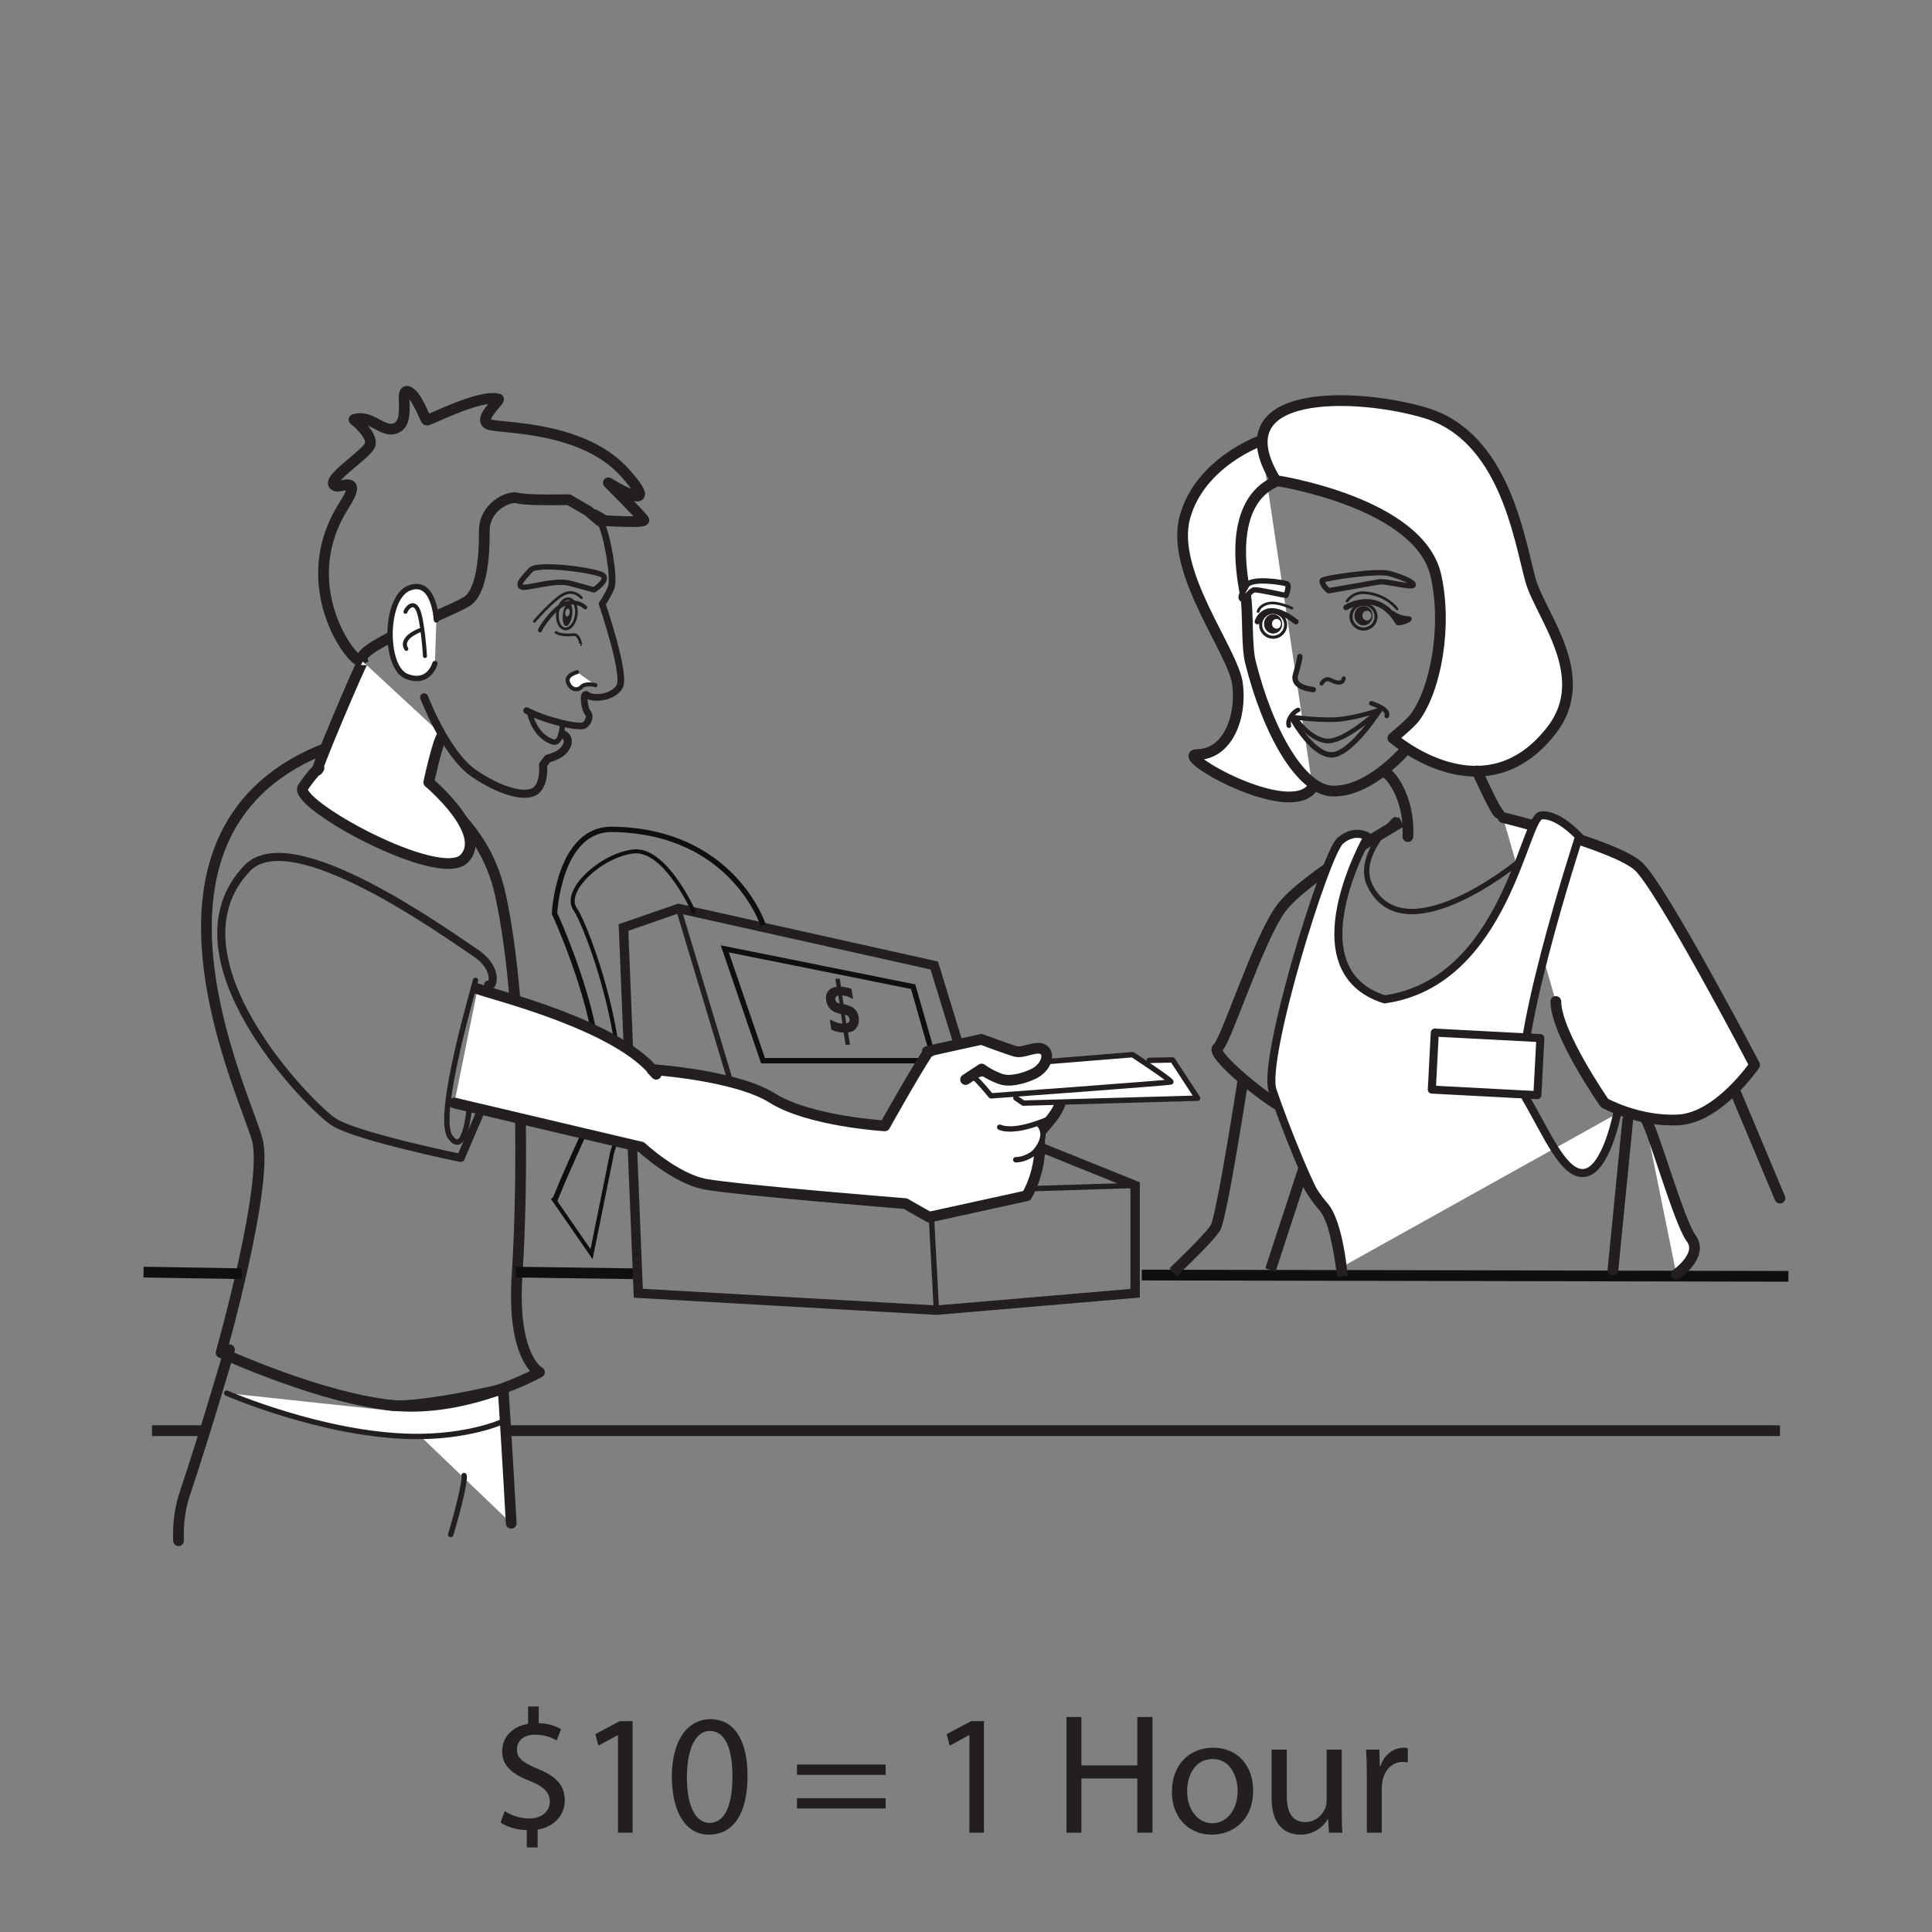 <?xml version="1.0" encoding="UTF-8"?>
<svg xmlns="http://www.w3.org/2000/svg" xmlns:xlink="http://www.w3.org/1999/xlink" width="360pt" height="360pt" viewBox="0 0 360 360" version="1.1">
<rect x="0" y="0" width="360" height="360" fill="#808080" stroke="none"/>
<defs>
<g>
<symbol overflow="visible" id="glyph0-0">
<path style="stroke:none;" d="M 0 0 L 16 0 L 16 -22.406 L 0 -22.406 Z M 8 -12.641 L 2.562 -20.797 L 13.438 -20.797 Z M 8.953 -11.203 L 14.406 -19.359 L 14.406 -3.047 Z M 2.562 -1.594 L 8 -9.766 L 13.438 -1.594 Z M 1.594 -19.359 L 7.047 -11.203 L 1.594 -3.047 Z M 1.594 -19.359 "/>
</symbol>
<symbol overflow="visible" id="glyph0-1">
<path style="stroke:none;" d="M 8.984 2.75 L 8.984 -0.578 C 12.281 -1.125 14.047 -3.484 14.047 -6.016 C 14.047 -8.859 12.391 -10.531 9.094 -11.875 C 6.297 -13.031 5.125 -13.859 5.125 -15.516 C 5.125 -16.797 6.047 -18.266 8.516 -18.266 C 10.562 -18.266 11.875 -17.562 12.547 -17.188 L 13.344 -19.297 C 12.422 -19.844 11.109 -20.359 9.188 -20.422 L 9.188 -23.516 L 7.203 -23.516 L 7.203 -20.281 C 4.25 -19.812 2.375 -17.797 2.375 -15.141 C 2.375 -12.359 4.391 -10.875 7.641 -9.594 C 10.016 -8.641 11.266 -7.547 11.266 -5.797 C 11.266 -3.969 9.734 -2.656 7.453 -2.656 C 5.656 -2.656 4 -3.266 2.844 -4.031 L 2.078 -1.891 C 3.203 -1.094 5.125 -0.516 6.969 -0.484 L 6.969 2.75 Z M 8.984 2.75 "/>
</symbol>
<symbol overflow="visible" id="glyph0-2">
<path style="stroke:none;" d="M 7.547 0 L 10.266 0 L 10.266 -20.797 L 7.875 -20.797 L 3.328 -18.375 L 3.875 -16.219 L 7.484 -18.172 L 7.547 -18.172 Z M 7.547 0 "/>
</symbol>
<symbol overflow="visible" id="glyph0-3">
<path style="stroke:none;" d="M 8.391 -21.156 C 4.156 -21.156 1.156 -17.312 1.156 -10.344 C 1.219 -3.453 3.969 0.359 8.031 0.359 C 12.641 0.359 15.266 -3.547 15.266 -10.625 C 15.266 -17.25 12.766 -21.156 8.391 -21.156 Z M 8.219 -18.969 C 11.141 -18.969 12.453 -15.609 12.453 -10.5 C 12.453 -5.188 11.078 -1.828 8.188 -1.828 C 5.625 -1.828 3.969 -4.891 3.969 -10.297 C 3.969 -15.969 5.766 -18.969 8.219 -18.969 Z M 8.219 -18.969 "/>
</symbol>
<symbol overflow="visible" id="glyph0-4">
<path style="stroke:none;" d=""/>
</symbol>
<symbol overflow="visible" id="glyph0-5">
<path style="stroke:none;" d="M 17.797 -10.781 L 17.797 -12.703 L 1.281 -12.703 L 1.281 -10.781 Z M 17.797 -4.516 L 17.797 -6.438 L 1.281 -6.438 L 1.281 -4.516 Z M 17.797 -4.516 "/>
</symbol>
<symbol overflow="visible" id="glyph0-6">
<path style="stroke:none;" d="M 2.438 -21.562 L 2.438 0 L 5.219 0 L 5.219 -10.109 L 15.641 -10.109 L 15.641 0 L 18.469 0 L 18.469 -21.562 L 15.641 -21.562 L 15.641 -12.547 L 5.219 -12.547 L 5.219 -21.562 Z M 2.438 -21.562 "/>
</symbol>
<symbol overflow="visible" id="glyph0-7">
<path style="stroke:none;" d="M 8.891 -15.844 C 4.609 -15.844 1.219 -12.797 1.219 -7.609 C 1.219 -2.719 4.453 0.359 8.641 0.359 C 12.391 0.359 16.359 -2.141 16.359 -7.875 C 16.359 -12.609 13.344 -15.844 8.891 -15.844 Z M 8.828 -13.734 C 12.156 -13.734 13.469 -10.406 13.469 -7.781 C 13.469 -4.281 11.453 -1.766 8.766 -1.766 C 6.016 -1.766 4.062 -4.312 4.062 -7.719 C 4.062 -10.656 5.5 -13.734 8.828 -13.734 Z M 8.828 -13.734 "/>
</symbol>
<symbol overflow="visible" id="glyph0-8">
<path style="stroke:none;" d="M 15.297 -15.484 L 12.484 -15.484 L 12.484 -5.984 C 12.484 -5.469 12.391 -4.953 12.219 -4.547 C 11.719 -3.297 10.406 -1.984 8.516 -1.984 C 5.953 -1.984 5.062 -3.969 5.062 -6.906 L 5.062 -15.484 L 2.234 -15.484 L 2.234 -6.438 C 2.234 -0.984 5.156 0.359 7.578 0.359 C 10.344 0.359 11.969 -1.281 12.703 -2.531 L 12.766 -2.531 L 12.922 0 L 15.422 0 C 15.328 -1.219 15.297 -2.625 15.297 -4.219 Z M 15.297 -15.484 "/>
</symbol>
<symbol overflow="visible" id="glyph0-9">
<path style="stroke:none;" d="M 2.344 0 L 5.125 0 L 5.125 -8.25 C 5.125 -8.734 5.188 -9.188 5.25 -9.562 C 5.625 -11.688 7.047 -13.188 9.031 -13.188 C 9.406 -13.188 9.703 -13.156 9.984 -13.094 L 9.984 -15.75 C 9.734 -15.812 9.5 -15.844 9.188 -15.844 C 7.297 -15.844 5.594 -14.531 4.891 -12.453 L 4.766 -12.453 L 4.672 -15.484 L 2.203 -15.484 C 2.297 -14.047 2.344 -12.484 2.344 -10.656 Z M 2.344 0 "/>
</symbol>
<symbol overflow="visible" id="glyph1-0">
<path style="stroke:none;" d="M 1.25 -0.031 L -0.266 -9.781 L 7.281 -9.922 L 8.797 -0.172 Z M 1.766 -0.844 L 8.031 -0.969 L 6.766 -9.078 L 0.5 -8.953 Z M 1.766 -0.844 "/>
</symbol>
<symbol overflow="visible" id="glyph1-1">
<path style="stroke:none;" d="M 5.594 -2.844 C 5.645 -2.477 5.641 -2.133 5.578 -1.812 C 5.516 -1.5 5.395 -1.227 5.219 -1 C 5.062 -0.738 4.848 -0.523 4.578 -0.359 C 4.305 -0.203 3.984 -0.102 3.609 -0.062 L 3.969 2.234 L 3.156 2.25 L 2.797 -0.016 C 2.441 -0.023 2.039 -0.078 1.594 -0.172 C 1.145 -0.273 0.781 -0.41 0.5 -0.578 L 0.219 -2.422 L 0.375 -2.422 C 0.551 -2.285 0.859 -2.133 1.297 -1.969 C 1.734 -1.812 2.16 -1.723 2.578 -1.703 L 2.297 -3.453 L 1.844 -3.594 C 1.57 -3.664 1.312 -3.758 1.062 -3.875 C 0.82 -3.988 0.594 -4.141 0.375 -4.328 C 0.164 -4.523 -0.008 -4.758 -0.156 -5.031 C -0.301 -5.312 -0.41 -5.672 -0.484 -6.109 C -0.578 -6.742 -0.453 -7.285 -0.109 -7.734 C 0.234 -8.18 0.758 -8.457 1.469 -8.562 L 1.25 -10.047 L 2.062 -10.062 L 2.281 -8.594 C 2.57 -8.582 2.914 -8.531 3.312 -8.438 C 3.707 -8.352 4.02 -8.258 4.25 -8.156 L 4.531 -6.328 L 4.375 -6.328 C 4.102 -6.504 3.816 -6.645 3.516 -6.75 C 3.223 -6.863 2.891 -6.926 2.516 -6.938 L 2.766 -5.328 L 3.219 -5.219 C 3.926 -5.039 4.473 -4.77 4.859 -4.406 C 5.242 -4.039 5.488 -3.52 5.594 -2.844 Z M 2.031 -5.438 L 1.797 -6.938 C 1.609 -6.906 1.457 -6.828 1.344 -6.703 C 1.238 -6.586 1.203 -6.414 1.234 -6.188 C 1.266 -6.008 1.328 -5.859 1.422 -5.734 C 1.516 -5.617 1.719 -5.52 2.031 -5.438 Z M 3.891 -2.562 C 3.859 -2.77 3.77 -2.938 3.625 -3.062 C 3.488 -3.195 3.289 -3.289 3.031 -3.344 L 3.281 -1.734 C 3.488 -1.773 3.648 -1.859 3.766 -1.984 C 3.891 -2.109 3.93 -2.301 3.891 -2.562 Z M 3.891 -2.562 "/>
</symbol>
</g>
</defs>
<g id="surface1">
<g style="fill:rgb(13.73%,12.16%,12.549%);fill-opacity:1;">
  <use xlink:href="#glyph0-1" x="91.194" y="341.5"/>
  <use xlink:href="#glyph0-2" x="107.61" y="341.5"/>
  <use xlink:href="#glyph0-3" x="124.026" y="341.5"/>
  <use xlink:href="#glyph0-4" x="140.442" y="341.5"/>
  <use xlink:href="#glyph0-5" x="147.226" y="341.5"/>
  <use xlink:href="#glyph0-4" x="166.298" y="341.5"/>
  <use xlink:href="#glyph0-2" x="173.082" y="341.5"/>
  <use xlink:href="#glyph0-4" x="189.498" y="341.5"/>
  <use xlink:href="#glyph0-6" x="196.282" y="341.5"/>
  <use xlink:href="#glyph0-7" x="217.146" y="341.5"/>
  <use xlink:href="#glyph0-8" x="234.714" y="341.5"/>
  <use xlink:href="#glyph0-9" x="252.346" y="341.5"/>
</g>
<path style="fill:none;stroke-width:2;stroke-linecap:butt;stroke-linejoin:miter;stroke:rgb(13.73%,12.16%,12.549%);stroke-opacity:1;stroke-miterlimit:4;" d="M -0.001 0.001 L -9.454 0.001 " transform="matrix(1,0,0,-1,37.782,266.587)"/>
<path style="fill:none;stroke-width:2;stroke-linecap:butt;stroke-linejoin:miter;stroke:rgb(13.73%,12.16%,12.549%);stroke-opacity:1;stroke-miterlimit:4;" d="M -0 0.001 L -236.766 0.001 " transform="matrix(1,0,0,-1,331.672,266.587)"/>
<path style="fill:none;stroke-width:2;stroke-linecap:round;stroke-linejoin:round;stroke:rgb(13.73%,12.16%,12.549%);stroke-opacity:1;stroke-miterlimit:4;" d="M -0.002 -0.002 C -0.002 -0.002 10.74 -6.674 3.076 1.877 C -4.596 10.432 -19.162 10.107 -21.99 10.799 C -24.822 11.49 -20.111 15.307 -20.475 15.611 C -24.045 16.561 -33.568 11.463 -33.869 11.678 C -34.186 11.893 -35.752 16.564 -37.389 17.021 C -39.025 17.471 -36.803 11.74 -39.342 10.307 C -41.881 8.865 -44.189 12.912 -47.396 11.764 C -47.193 11.607 -43.967 9.01 -44.365 7.178 C -44.768 5.342 -53.654 0.072 -50.643 -0.639 C -49.779 -0.842 -45.697 1.365 -49.271 -4.232 C -59.436 -20.158 -46.041 -35.576 -46.002 -32.857 C -45.967 -30.143 -29.018 -23.893 -26.295 -22.061 C -23.568 -20.225 -23.072 -13.564 -23.119 -9.049 C -23.178 -4.529 -18.619 -2.353 -16.9 -2.85 C -15.186 -3.342 -7.412 -3.143 -7.412 -3.143 L -3.814 -5.221 L -1.615 -7.088 C -1.881 -6.705 -2.225 -6.314 -2.596 -5.928 L -0.635 -7.061 C -0.635 -7.061 6.877 -7.529 6.615 -6.947 C 6.357 -6.361 -0.002 -0.002 -0.002 -0.002 Z M -0.002 -0.002 " transform="matrix(1,0,0,-1,113.361,89.959)"/>
<path style="fill:none;stroke-width:1.75;stroke-linecap:butt;stroke-linejoin:miter;stroke:rgb(13.73%,12.16%,12.549%);stroke-opacity:1;stroke-miterlimit:4;" d="M 0.001 -0.001 L 10.243 3.549 L 57.911 -7.087 L 66.974 -36.638 L 95.337 -48.064 L 95.337 -68.15 L 58.306 -71.306 L 2.759 -68.15 Z M 0.001 -0.001 " transform="matrix(1,0,0,-1,116.179,172.827)"/>
<path style="fill:none;stroke-width:1;stroke-linecap:butt;stroke-linejoin:miter;stroke:rgb(13.73%,12.16%,12.549%);stroke-opacity:1;stroke-miterlimit:4;" d="M 0.001 -0.001 L 12.212 -40.58 L 46.884 -52.791 L 85.091 -51.611 " transform="matrix(1,0,0,-1,126.421,169.28)"/>
<path style="fill:none;stroke-width:1;stroke-linecap:butt;stroke-linejoin:miter;stroke:rgb(13.73%,12.16%,12.549%);stroke-opacity:1;stroke-miterlimit:4;" d="M -0.001 -0.001 L -1.181 22.061 " transform="matrix(1,0,0,-1,174.486,244.132)"/>
<path style="fill-rule:nonzero;fill:rgb(100%,100%,100%);fill-opacity:1;stroke-width:2;stroke-linecap:round;stroke-linejoin:round;stroke:rgb(13.73%,12.16%,12.549%);stroke-opacity:1;stroke-miterlimit:4;" d="M -0.001 -0.001 C -0.798 14.362 -1.501 25.022 -1.501 25.022 C -1.501 25.022 -15.81 21.515 -22.837 21.901 " transform="matrix(1,0,0,-1,95.259,283.839)"/>
<path style="fill:none;stroke-width:2;stroke-linecap:round;stroke-linejoin:round;stroke:rgb(13.73%,12.16%,12.549%);stroke-opacity:1;stroke-miterlimit:4;" d="M -0.001 -0 C -0.103 2.832 0.144 5.699 1.163 8.754 C 4.812 19.598 9.491 35.586 9.491 35.586 " transform="matrix(1,0,0,-1,33.27,287.086)"/>
<path style="fill:none;stroke-width:1;stroke-linecap:round;stroke-linejoin:round;stroke:rgb(13.73%,12.16%,12.549%);stroke-opacity:1;stroke-miterlimit:4;" d="M -0 0.001 C 0.23 -0.683 -0.832 -5.526 -2.492 -10.991 " transform="matrix(1,0,0,-1,86.473,274.946)"/>
<path style="fill-rule:nonzero;fill:rgb(100%,100%,100%);fill-opacity:1;stroke-width:1;stroke-linecap:round;stroke-linejoin:round;stroke:rgb(13.73%,12.16%,12.549%);stroke-opacity:1;stroke-miterlimit:4;" d="M -0 0.001 C -0 0.001 -6.242 -2.761 -16.391 -2.601 C -33.039 -2.339 -50.996 5.466 -50.996 5.466 " transform="matrix(1,0,0,-1,93.238,265.06)"/>
<path style="fill:none;stroke-width:2;stroke-linecap:round;stroke-linejoin:round;stroke:rgb(13.73%,12.16%,12.549%);stroke-opacity:1;stroke-miterlimit:4;" d="M 0.001 0.002 C 17.255 -4.94 28.681 -13.608 31.739 -27.581 C 36.263 -48.221 35.903 -82.745 34.86 -98.354 C 33.821 -113.963 39.021 -116.569 39.021 -116.569 C 39.021 -116.569 26.013 -123.85 12.485 -122.815 C -1.042 -121.772 -20.3 -112.924 -20.3 -112.924 C -20.3 -112.924 -11.448 -81.702 -13.53 -73.374 C -15.616 -65.049 -40.597 -15.092 0.001 0.002 Z M 0.001 0.002 " transform="matrix(1,0,0,-1,61.499,139.126)"/>
<path style="fill-rule:nonzero;fill:rgb(100%,100%,100%);fill-opacity:1;stroke-width:1;stroke-linecap:round;stroke-linejoin:round;stroke:rgb(13.73%,12.16%,12.549%);stroke-opacity:1;stroke-miterlimit:4;" d="M 0.001 0 C 0.001 0 -0.37 7.75 -5.042 5.938 C -9.722 4.133 -9.741 -8.878 -5.538 -10.527 C -1.347 -12.175 -0.272 -8.148 -0.272 -8.148 " transform="matrix(1,0,0,-1,81.308,115.504)"/>
<path style="fill:none;stroke-width:0.75;stroke-linecap:round;stroke-linejoin:round;stroke:rgb(13.73%,12.16%,12.549%);stroke-opacity:1;stroke-miterlimit:4;" d="M -0 0 C 0.051 0.332 1.34 2.281 2.281 0.453 C 3.211 -1.379 3.633 -8.25 3.633 -8.25 " transform="matrix(1,0,0,-1,75.555,113.996)"/>
<path style="fill:none;stroke-width:0.75;stroke-linecap:round;stroke-linejoin:round;stroke:rgb(13.73%,12.16%,12.549%);stroke-opacity:1;stroke-miterlimit:4;" d="M -0 0.002 C -0 0.002 -4.027 -1.393 -2.703 -3.537 " transform="matrix(1,0,0,-1,78.414,117.373)"/>
<path style="fill-rule:nonzero;fill:rgb(100%,100%,100%);fill-opacity:1;stroke-width:0.75;stroke-linecap:round;stroke-linejoin:round;stroke:rgb(13.73%,12.16%,12.549%);stroke-opacity:1;stroke-miterlimit:4;" d="M -0.001 0.001 C -0.001 0.001 -2.208 -0.55 -1.708 -1.894 C -1.22 -3.242 0.014 -3.582 0.807 -2.757 C 1.608 -1.925 3.417 -2.437 3.417 -2.437 " transform="matrix(1,0,0,-1,107.537,125.235)"/>
<path style="fill:none;stroke-width:1;stroke-linecap:round;stroke-linejoin:round;stroke:rgb(13.73%,12.16%,12.549%);stroke-opacity:1;stroke-miterlimit:4;" d="M -0.001 -0 C -0.001 -0 2.905 1.894 1.577 2.753 C 0.245 3.628 -10.606 5.128 -11.825 3.679 C -13.048 2.234 -14.2 1.289 -13.614 0.609 C -13.032 -0.067 -7.458 2.054 -4.423 1.21 C -1.396 0.367 -0.001 -0 -0.001 -0 Z M -0.001 -0 " transform="matrix(1,0,0,-1,110.681,109.91)"/>
<path style="fill:none;stroke-width:0.75;stroke-linecap:round;stroke-linejoin:round;stroke:rgb(13.73%,12.16%,12.549%);stroke-opacity:1;stroke-miterlimit:4;" d="M 0 -0.001 C 0 -0.001 -1.191 1.272 -3.378 0.811 C -5.578 0.35 -8.375 -3.861 -8.429 -4.279 " transform="matrix(1,0,0,-1,109.046,113.174)"/>
<path style="fill:none;stroke-width:0.5;stroke-linecap:round;stroke-linejoin:round;stroke:rgb(13.73%,12.16%,12.549%);stroke-opacity:1;stroke-miterlimit:4;" d="M -0.001 -0.002 C -0.001 -0.002 -1.45 1.733 -3.493 0.573 C -5.52 -0.595 -8.77 -4.396 -8.77 -4.396 " transform="matrix(1,0,0,-1,108.345,111.377)"/>
<path style=" stroke:none;fill-rule:nonzero;fill:rgb(13.73%,12.16%,12.549%);fill-opacity:1;" d="M 105.629 114.871 C 105.406 114.84 105.27 114.488 105.324 114.09 C 105.375 113.68 105.605 113.379 105.84 113.414 C 106.062 113.445 106.211 113.797 106.156 114.199 C 106.098 114.605 105.863 114.902 105.629 114.871 M 106.055 112.328 C 105.582 112.262 105.059 113.176 104.887 114.367 C 104.727 115.562 104.98 116.582 105.453 116.645 C 105.93 116.711 106.445 115.797 106.613 114.605 C 106.773 113.414 106.531 112.391 106.055 112.328 "/>
<path style="fill:none;stroke-width:0.5;stroke-linecap:butt;stroke-linejoin:miter;stroke:rgb(13.73%,12.16%,12.549%);stroke-opacity:1;stroke-miterlimit:4;" d="M 0.001 0.001 C -0.206 -1.546 -1.159 -2.695 -2.12 -2.558 C -3.081 -2.425 -3.683 -1.066 -3.472 0.477 C -3.257 2.024 -2.3 3.172 -1.347 3.04 C -0.386 2.907 0.216 1.543 0.001 0.001 Z M 0.001 0.001 " transform="matrix(1,0,0,-1,107.37,114.618)"/>
<path style="fill:none;stroke-width:0.5;stroke-linecap:butt;stroke-linejoin:miter;stroke:rgb(13.73%,12.16%,12.549%);stroke-opacity:1;stroke-miterlimit:4;" d="M -0.002 -0.001 C 0.166 -0.024 -0.236 1.983 -1.275 1.882 C -2.307 1.765 -4.107 1.757 -4.686 2.436 " transform="matrix(1,0,0,-1,108.162,120.132)"/>
<path style="fill:none;stroke-width:1.25;stroke-linecap:round;stroke-linejoin:round;stroke:rgb(13.73%,12.16%,12.549%);stroke-opacity:1;stroke-miterlimit:4;" d="M 0 0.002 C 0.067 -0.1 0.118 -0.193 0.172 -0.283 C 1.395 -2.498 2.797 -10.779 2.149 -12.393 C 1.508 -14.006 0.454 -15.479 0.454 -15.479 C 0.454 -15.479 5.067 -28.885 3.661 -30.986 C 2.266 -33.092 -1.335 -33.272 -2.332 -32.455 C -3.328 -31.639 -2.796 -35.197 -2.269 -35.697 C -1.738 -36.193 -1.917 -37.451 -2.855 -38.088 C -3.792 -38.721 -10.23 -37.186 -13.613 -35.369 " transform="matrix(1,0,0,-1,111.746,97.045)"/>
<path style="fill:none;stroke-width:1;stroke-linecap:round;stroke-linejoin:round;stroke:rgb(13.73%,12.16%,12.549%);stroke-opacity:1;stroke-miterlimit:4;" d="M 0 -0.001 C 0 -0.001 0.895 -4.103 4.379 -5.091 C 5.977 -5.224 6 -1.548 6 -1.548 " transform="matrix(1,0,0,-1,98.812,133.209)"/>
<path style="fill-rule:nonzero;fill:rgb(100%,100%,100%);fill-opacity:1;stroke-width:2;stroke-linecap:butt;stroke-linejoin:round;stroke:rgb(13.73%,12.16%,12.549%);stroke-opacity:1;stroke-miterlimit:4;" d="M -0.002 -0.001 C 0.135 0.995 -10.4 -23.739 -8.185 -19.821 C -8.185 -19.821 -9.146 -20.462 -11.181 -23.427 C -13.216 -26.395 14.311 -41.493 18.897 -36.681 C 23.483 -31.872 12.264 -22.478 12.264 -22.478 C 12.264 -22.478 14.104 -14.036 14.862 -13.759 " transform="matrix(1,0,0,-1,67.626,123.288)"/>
<path style="fill:none;stroke-width:1.5;stroke-linecap:round;stroke-linejoin:round;stroke:rgb(13.73%,12.16%,12.549%);stroke-opacity:1;stroke-miterlimit:4;" d="M 0.001 0.001 C 0.001 0.001 1.985 -0.769 0.356 -2.89 C -0.604 -4.128 -2.753 -4.593 -2.753 -4.593 L -3.616 -5.737 C -3.616 -5.737 -3.245 -9.28 -5.038 -10.608 C -6.819 -11.94 -11.53 -10.769 -16.561 -7.304 C -21.753 -3.737 -25.776 6.825 -25.776 6.825 " transform="matrix(1,0,0,-1,104.811,136.763)"/>
<path style="fill:none;stroke-width:2;stroke-linecap:butt;stroke-linejoin:miter;stroke:rgb(6.476%,5.928%,5.235%);stroke-opacity:1;stroke-miterlimit:4;" d="M 0 -0.001 L 120.492 -0.235 " transform="matrix(1,0,0,-1,212.754,237.589)"/>
<path style="fill:none;stroke-width:1;stroke-linecap:butt;stroke-linejoin:miter;stroke:rgb(6.476%,5.928%,5.235%);stroke-opacity:1;stroke-miterlimit:4;" d="M 0.001 -0 C 0.001 -0 -5.631 17.589 -28.147 17.867 C -38.124 17.988 -38.889 2.199 -38.889 2.199 C -38.889 2.199 -26.612 -24.188 -31.983 -35.731 C -37.358 -47.274 -38.889 -51.395 -38.889 -51.395 " transform="matrix(1,0,0,-1,142.213,172.406)"/>
<path style="fill:none;stroke-width:0.75;stroke-linecap:butt;stroke-linejoin:miter;stroke:rgb(6.476%,5.928%,5.235%);stroke-opacity:1;stroke-miterlimit:4;" d="M 0 0.002 L 7.273 -10.522 L 11.109 8.439 C 16.484 24.107 6.504 50.49 4.203 53.787 C 1.898 57.092 8.809 63.686 14.949 64.51 C 21.09 65.334 26.461 52.967 26.461 52.967 " transform="matrix(1,0,0,-1,102.957,223.174)"/>
<path style="fill:none;stroke-width:1;stroke-linecap:butt;stroke-linejoin:miter;stroke:rgb(6.476%,5.928%,5.235%);stroke-opacity:1;stroke-miterlimit:4;" d="M -0.002 -0.001 L 35.104 -7.052 L 39.045 -20.837 L 7.131 -20.837 Z M -0.002 -0.001 " transform="matrix(1,0,0,-1,135.049,176.803)"/>
<path style="fill:none;stroke-width:2;stroke-linecap:butt;stroke-linejoin:miter;stroke:rgb(6.476%,5.928%,5.235%);stroke-opacity:1;stroke-miterlimit:4;" d="M 0 0.001 L -21.852 0.302 " transform="matrix(1,0,0,-1,117.941,237.341)"/>
<path style="fill:none;stroke-width:2;stroke-linecap:butt;stroke-linejoin:miter;stroke:rgb(6.476%,5.928%,5.235%);stroke-opacity:1;stroke-miterlimit:4;" d="M -0 0.001 L -18.309 0.302 " transform="matrix(1,0,0,-1,45.059,237.341)"/>
<g style="fill:rgb(13.73%,12.16%,12.549%);fill-opacity:1;">
  <use xlink:href="#glyph1-1" x="154.414" y="192.43"/>
</g>
<path style="fill-rule:nonzero;fill:rgb(100%,100%,100%);fill-opacity:1;stroke-width:2;stroke-linecap:round;stroke-linejoin:round;stroke:rgb(13.73%,12.16%,12.549%);stroke-opacity:1;stroke-miterlimit:4;" d="M -0 -0 L 34.855 -8.223 C 34.855 -8.223 41.09 -14.055 46.734 -15.125 C 52.383 -16.199 84.027 -18.746 84.027 -18.746 L 88.484 -21.27 L 106.648 -17.289 C 106.648 -17.289 109.75 -12.297 108.953 -6.109 C 108.809 -4.973 113.363 -1.996 113.223 1.937 C 113.086 5.871 95.816 5.727 95.816 5.727 C 95.816 5.727 92.644 10.734 88.348 9.586 C 85.59 5.41 80.203 -4.262 80.203 -4.262 C 80.203 -4.262 66.172 -3.422 59.269 0.906 C 52.375 5.238 36.785 6.23 36.785 6.23 L 37.605 5.359 C 30.754 14.477 7.203 20.187 4.332 21.277 " transform="matrix(1,0,0,-1,84.664,205.527)"/>
<path style="fill-rule:nonzero;fill:rgb(100%,100%,100%);fill-opacity:1;stroke-width:1;stroke-linecap:round;stroke-linejoin:round;stroke:rgb(13.73%,12.16%,12.549%);stroke-opacity:1;stroke-miterlimit:4;" d="M 0.001 0.001 C 3.036 -1.288 9.255 1.587 9.255 1.587 " transform="matrix(1,0,0,-1,186.28,210.04)"/>
<path style="fill-rule:nonzero;fill:rgb(100%,100%,100%);fill-opacity:1;stroke-width:1;stroke-linecap:round;stroke-linejoin:round;stroke:rgb(13.73%,12.16%,12.549%);stroke-opacity:1;stroke-miterlimit:4;" d="M 0 -0.001 C 2.102 0.062 3.484 1.366 3.484 1.366 C 3.484 1.366 6.504 4.401 4.238 6.694 " transform="matrix(1,0,0,-1,189.269,216.105)"/>
<path style="fill-rule:nonzero;fill:rgb(100%,100%,100%);fill-opacity:1;stroke-width:1;stroke-linecap:round;stroke-linejoin:round;stroke:rgb(13.73%,12.16%,12.549%);stroke-opacity:1;stroke-miterlimit:4;" d="M 0.001 0.001 L 1.396 -0.94 L 33.86 -0.019 L 29.196 7.11 L 24.856 7.024 " transform="matrix(1,0,0,-1,189.296,204.61)"/>
<path style="fill-rule:nonzero;fill:rgb(100%,100%,100%);fill-opacity:1;stroke-width:1;stroke-linecap:round;stroke-linejoin:round;stroke:rgb(13.73%,12.16%,12.549%);stroke-opacity:1;stroke-miterlimit:4;" d="M 0.001 -0.002 C 0.399 -0.1 3.036 -3.311 3.036 -3.311 C 3.036 -3.311 36.173 -0.889 36.552 -0.725 C 36.935 -0.561 29.419 4.361 29.419 4.361 L 13.321 3.053 " transform="matrix(1,0,0,-1,181.616,200.885)"/>
<path style="fill-rule:nonzero;fill:rgb(100%,100%,100%);fill-opacity:1;stroke-width:2;stroke-linecap:round;stroke-linejoin:round;stroke:rgb(13.73%,12.16%,12.549%);stroke-opacity:1;stroke-miterlimit:4;" d="M 0.002 0.001 C 0.385 0.161 10.096 2.267 10.096 2.267 C 10.096 2.267 14.986 0.427 16.471 0.021 C 17.955 -0.39 20.451 1.267 21.717 0.314 C 22.979 -0.644 22.01 -3.351 19.33 -4.362 C 19.33 -4.362 15.9 -5.956 13.592 -5.089 C 11.279 -4.222 10.146 -3.261 10.146 -3.261 L 7.146 -5.218 " transform="matrix(1,0,0,-1,172.779,195.939)"/>
<path style="fill:none;stroke-width:1;stroke-linecap:round;stroke-linejoin:round;stroke:rgb(13.73%,12.16%,12.549%);stroke-opacity:1;stroke-miterlimit:4;" d="M -0.001 -0.001 C -0.001 -0.396 -7.485 -25.216 -4.727 -29.153 C -1.969 -33.091 -1.184 -24.032 -1.184 -24.032 " transform="matrix(1,0,0,-1,88.602,182.675)"/>
<path style="fill:none;stroke-width:1.5;stroke-linecap:round;stroke-linejoin:round;stroke:rgb(13.73%,12.16%,12.549%);stroke-opacity:1;stroke-miterlimit:4;" d="M 0 -0.002 C 0.68 -1.186 2.368 2.76 -2.363 5.908 C -8.195 9.799 -36.636 30.334 -44.91 21.67 C -60.679 5.146 -33.089 -22.846 -28.757 -25.604 C -24.425 -28.365 -5.117 -32.303 -5.117 -32.303 L -1.574 -24.029 " transform="matrix(1,0,0,-1,90.964,183.463)"/>
<path style="fill-rule:nonzero;fill:rgb(100%,100%,100%);fill-opacity:1;stroke-width:2;stroke-linecap:round;stroke-linejoin:round;stroke:rgb(13.73%,12.16%,12.549%);stroke-opacity:1;stroke-miterlimit:4;" d="M -0.001 -0 C -0.001 -0 -11.329 -4.008 -14.13 -14.254 C -16.931 -24.5 -5.181 -39.055 -4.333 -45.29 C -3.497 -51.532 -6.177 -58.477 -11.892 -58.477 C -16.227 -58.477 5.315 -70.872 9.655 -64.629 " transform="matrix(1,0,0,-1,234.919,82.121)"/>
<path style=" stroke:none;fill-rule:nonzero;fill:rgb(13.73%,12.16%,12.549%);fill-opacity:1;" d="M 243.004 134.172 C 242.973 134.172 242.938 134.176 242.906 134.18 C 242.875 134.184 242.871 134.137 242.898 134.137 C 242.93 134.133 242.965 134.133 243 134.129 C 243.027 134.129 243.031 134.168 243.004 134.172 "/>
<path style=" stroke:none;fill-rule:nonzero;fill:rgb(13.73%,12.16%,12.549%);fill-opacity:1;" d="M 237.016 116.262 C 236.996 115.766 237.359 115.348 237.832 115.328 C 238.297 115.312 238.688 115.703 238.707 116.199 C 238.723 116.703 238.359 117.117 237.895 117.137 C 237.422 117.152 237.031 116.758 237.016 116.262 M 235.539 116.312 C 235.57 117.309 236.355 118.094 237.285 118.059 C 238.223 118.027 238.953 117.191 238.918 116.195 C 238.883 115.195 238.098 114.418 237.16 114.453 C 236.23 114.48 235.496 115.316 235.539 116.312 "/>
<path style="fill:none;stroke-width:0.573;stroke-linecap:round;stroke-linejoin:round;stroke:rgb(13.73%,12.16%,12.549%);stroke-opacity:1;stroke-miterlimit:4;" d="M 0.002 -0.001 C 0.045 -1.274 1.123 -2.271 2.404 -2.228 C 3.693 -2.185 4.697 -1.11 4.65 0.163 C 4.607 1.444 3.533 2.44 2.248 2.397 C 0.959 2.351 -0.045 1.284 0.002 -0.001 Z M 0.002 -0.001 " transform="matrix(1,0,0,-1,234.904,116.507)"/>
<path style="fill:none;stroke-width:0.86;stroke-linecap:round;stroke-linejoin:round;stroke:rgb(13.73%,12.16%,12.549%);stroke-opacity:1;stroke-miterlimit:4;" d="M 0.002 -0.001 C 0.002 -0.001 3.932 -0.525 7.275 -0.443 C 10.838 -0.349 15.854 1.366 15.854 1.366 C 15.854 1.366 9.264 -4.767 5.967 -4.408 C 2.678 -4.048 0.002 -0.001 0.002 -0.001 Z M 0.002 -0.001 " transform="matrix(1,0,0,-1,241.209,133.659)"/>
<path style="fill:none;stroke-width:0.86;stroke-linecap:round;stroke-linejoin:round;stroke:rgb(13.73%,12.16%,12.549%);stroke-opacity:1;stroke-miterlimit:4;" d="M 0.001 0.002 C -0.62 -0.201 -2.12 -1.674 -1.714 -2.916 " transform="matrix(1,0,0,-1,241.878,132.295)"/>
<path style="fill:none;stroke-width:0.86;stroke-linecap:round;stroke-linejoin:round;stroke:rgb(13.73%,12.16%,12.549%);stroke-opacity:1;stroke-miterlimit:4;" d="M -0.002 0.002 C -0.002 0.002 3.416 -1.026 2.869 -2.338 " transform="matrix(1,0,0,-1,255.537,131.056)"/>
<path style=" stroke:none;fill-rule:nonzero;fill:rgb(13.73%,12.16%,12.549%);fill-opacity:1;" d="M 253.859 114.738 C 253.84 114.238 254.207 113.824 254.676 113.805 C 255.141 113.793 255.535 114.184 255.547 114.68 C 255.566 115.18 255.203 115.598 254.734 115.613 C 254.266 115.629 253.875 115.238 253.859 114.738 M 252.379 114.785 C 252.414 115.789 253.199 116.57 254.133 116.535 C 255.07 116.504 255.797 115.672 255.762 114.672 C 255.727 113.676 254.938 112.895 254.004 112.93 C 253.07 112.957 252.34 113.793 252.379 114.785 "/>
<path style="fill:none;stroke-width:0.573;stroke-linecap:round;stroke-linejoin:round;stroke:rgb(13.73%,12.16%,12.549%);stroke-opacity:1;stroke-miterlimit:4;" d="M 0 0.001 C 0.043 -1.273 1.121 -2.273 2.406 -2.226 C 3.691 -2.179 4.695 -1.113 4.648 0.168 C 4.605 1.446 3.527 2.442 2.246 2.395 C 0.961 2.352 -0.047 1.282 0 0.001 Z M 0 0.001 " transform="matrix(1,0,0,-1,251.75,114.985)"/>
<path style="fill:none;stroke-width:2;stroke-linecap:round;stroke-linejoin:round;stroke:rgb(13.73%,12.16%,12.549%);stroke-opacity:1;stroke-miterlimit:4;" d="M 0 -0.002 C -4.102 -1.865 -8.203 -7.268 -5.453 -21.057 C -4.891 -23.885 -5.32 -30.369 -4.527 -33.561 C -1.273 -46.607 4.898 -57.459 10.809 -57.584 C 19.356 -57.771 28.867 -46.111 32.828 -36.986 " transform="matrix(1,0,0,-1,237.527,89.822)"/>
<path style="fill:none;stroke-width:1;stroke-linecap:round;stroke-linejoin:round;stroke:rgb(13.73%,12.16%,12.549%);stroke-opacity:1;stroke-miterlimit:4;" d="M 0.001 -0.002 C -1.179 0.869 -1.296 1.885 -1.198 1.943 C -0.425 2.424 9.227 3.838 11.395 3.186 C 14.192 2.35 16.091 1.447 15.72 0.998 C 15.349 0.557 10.513 1.85 9.431 1.647 C 8.368 1.443 0.251 0.049 0.001 -0.002 Z M 0.001 -0.002 " transform="matrix(1,0,0,-1,247.585,110.068)"/>
<path style=" stroke:none;fill-rule:nonzero;fill:rgb(100%,100%,100%);fill-opacity:1;" d="M 239.617 110.949 C 239.617 110.949 240.418 109.016 239.762 108.777 C 239.098 108.543 233.184 107.527 232.262 109.121 C 231.344 110.711 231.039 111.324 231.422 111.637 C 231.805 111.953 232.953 110.016 233.715 109.914 C 234.469 109.809 239.441 110.969 239.617 110.949 "/>
<path style="fill:none;stroke-width:1;stroke-linecap:round;stroke-linejoin:round;stroke:rgb(13.73%,12.16%,12.549%);stroke-opacity:1;stroke-miterlimit:4;" d="M 0.001 -0.001 C 0.001 -0.001 0.802 1.933 0.146 2.171 C -0.519 2.406 -6.433 3.421 -7.354 1.828 C -8.272 0.238 -8.577 -0.376 -8.194 -0.688 C -7.812 -1.004 -6.663 0.933 -5.901 1.035 C -5.147 1.14 -0.175 -0.02 0.001 -0.001 Z M 0.001 -0.001 " transform="matrix(1,0,0,-1,239.616,110.949)"/>
<path style="fill:none;stroke-width:1;stroke-linecap:round;stroke-linejoin:round;stroke:rgb(13.73%,12.16%,12.549%);stroke-opacity:1;stroke-miterlimit:4;" d="M -0.002 -0.001 C -0.002 -0.001 1.326 4.542 7.189 -0.017 " transform="matrix(1,0,0,-1,234.291,115.835)"/>
<path style="fill:none;stroke-width:1;stroke-linecap:round;stroke-linejoin:round;stroke:rgb(13.73%,12.16%,12.549%);stroke-opacity:1;stroke-miterlimit:4;" d="M -0.002 0.001 C -0.002 0.001 5.854 3.767 9.701 -2.808 C 9.701 -2.808 10.549 -2.866 11.689 -2.214 C 12.182 -1.933 10.713 -2.491 8.752 -1.159 " transform="matrix(1,0,0,-1,250.787,113.204)"/>
<path style=" stroke:none;fill-rule:nonzero;fill:rgb(100%,100%,100%);fill-opacity:1;" d="M 237.715 89.535 C 237.715 89.535 264.484 93.547 267.562 107.254 C 269.695 116.758 267.523 128.508 263.598 133.746 C 262.762 134.863 259.539 137.52 259.539 137.52 C 259.539 137.52 276.469 152.352 289.105 136.078 C 296.961 125.949 286.984 114.625 285.188 108.098 C 283.043 100.309 280.336 81.324 265.539 76.918 C 252.797 73.121 227.082 72.191 237.715 89.535 "/>
<path style="fill:none;stroke-width:2;stroke-linecap:round;stroke-linejoin:round;stroke:rgb(13.73%,12.16%,12.549%);stroke-opacity:1;stroke-miterlimit:4;" d="M -0.001 0 C -0.001 0 26.769 -4.011 29.847 -17.718 C 31.98 -27.222 29.808 -38.972 25.882 -44.21 C 25.046 -45.328 21.823 -47.984 21.823 -47.984 C 21.823 -47.984 38.753 -62.816 51.39 -46.543 C 59.245 -36.414 49.269 -25.089 47.472 -18.562 C 45.327 -10.773 42.62 8.211 27.823 12.618 C 15.081 16.415 -10.634 17.344 -0.001 0 Z M -0.001 0 " transform="matrix(1,0,0,-1,237.716,89.536)"/>
<path style="fill:none;stroke-width:1;stroke-linecap:round;stroke-linejoin:round;stroke:rgb(13.73%,12.16%,12.549%);stroke-opacity:1;stroke-miterlimit:4;" d="M 0.001 0.001 C 0.001 0.001 -4.847 -7.558 -8.386 -8.3 C -12.038 -9.07 -16.034 -1.96 -16.034 -1.96 " transform="matrix(1,0,0,-1,257.062,132.297)"/>
<path style="fill:none;stroke-width:1;stroke-linecap:round;stroke-linejoin:round;stroke:rgb(13.73%,12.16%,12.549%);stroke-opacity:1;stroke-miterlimit:4;" d="M 0.002 -0 C 0.068 -0.281 -0.42 -2.172 -0.772 -3.289 C -1.119 -4.41 -0.772 -5.738 2.518 -6.156 " transform="matrix(1,0,0,-1,242.193,122.34)"/>
<path style="fill:none;stroke-width:0.75;stroke-linecap:round;stroke-linejoin:round;stroke:rgb(13.73%,12.16%,12.549%);stroke-opacity:1;stroke-miterlimit:4;" d="M 0.001 -0.001 C 0.001 -0.001 0.634 1.191 1.61 0.703 C 2.591 0.21 3.919 -0.278 4.126 0.98 " transform="matrix(1,0,0,-1,246.249,127.378)"/>
<path style="fill:none;stroke-width:0.5;stroke-linecap:round;stroke-linejoin:round;stroke:rgb(13.73%,12.16%,12.549%);stroke-opacity:1;stroke-miterlimit:4;" d="M 0.002 -0.001 C 0.002 -0.001 1.057 1.694 3.287 1.538 C 7.346 1.261 9.307 -1.47 9.307 -1.47 " transform="matrix(1,0,0,-1,251.006,111.991)"/>
<path style="fill:none;stroke-width:0.5;stroke-linecap:round;stroke-linejoin:round;stroke:rgb(13.73%,12.16%,12.549%);stroke-opacity:1;stroke-miterlimit:4;" d="M -0.002 -0.001 C -0.002 -0.001 0.209 1.19 2.029 1.542 C 3.682 1.858 6.295 0.632 6.295 0.632 " transform="matrix(1,0,0,-1,234.428,113.948)"/>
<path style="fill:none;stroke-width:2;stroke-linecap:round;stroke-linejoin:round;stroke:rgb(13.73%,12.16%,12.549%);stroke-opacity:1;stroke-miterlimit:4;" d="M 0.002 0 C 0.416 0 4.346 -4.265 3.951 -11.753 " transform="matrix(1,0,0,-1,258.385,144.133)"/>
<path style="fill:none;stroke-width:2;stroke-linecap:round;stroke-linejoin:round;stroke:rgb(13.73%,12.16%,12.549%);stroke-opacity:1;stroke-miterlimit:4;" d="M -0.001 -0.001 C -0.001 -0.001 3.218 -7.208 4.054 -7.907 " transform="matrix(1,0,0,-1,275.22,143.644)"/>
<path style="fill:none;stroke-width:1;stroke-linecap:round;stroke-linejoin:round;stroke:rgb(13.73%,12.16%,12.549%);stroke-opacity:1;stroke-miterlimit:4;" d="M -0.002 -0.001 C -0.002 -0.001 -7.412 -6.677 -4.729 -12.212 C 1.576 -25.212 22.459 -8.271 22.459 -8.271 " transform="matrix(1,0,0,-1,259.971,152.733)"/>
<path style="fill-rule:evenodd;fill:rgb(100%,100%,100%);fill-opacity:1;stroke-width:2;stroke-linecap:round;stroke-linejoin:round;stroke:rgb(13.73%,12.16%,12.549%);stroke-opacity:1;stroke-miterlimit:4;" d="M 0.002 0 C 0.002 0 20.877 -5.121 25.213 -9.062 C 29.549 -13 46.881 -46.093 46.881 -46.093 C 46.881 -46.093 40.182 -55.941 32.693 -56.335 C 28.982 -56.531 25.561 -55.753 23.057 -54.925 C 20.51 -54.085 18.908 -53.187 18.908 -53.187 C 18.908 -53.187 9.846 -40.179 9.846 -34.273 " transform="matrix(1,0,0,-1,280.065,152.34)"/>
<path style="fill-rule:evenodd;fill:rgb(100%,100%,100%);fill-opacity:1;stroke-width:2;stroke-linecap:round;stroke-linejoin:round;stroke:rgb(13.73%,12.16%,12.549%);stroke-opacity:1;stroke-miterlimit:4;" d="M -0.002 -0.002 L 2.76 27.975 " transform="matrix(1,0,0,-1,300.549,236.647)"/>
<path style="fill-rule:evenodd;fill:rgb(100%,100%,100%);fill-opacity:1;stroke-width:2;stroke-linecap:round;stroke-linejoin:round;stroke:rgb(13.73%,12.16%,12.549%);stroke-opacity:1;stroke-miterlimit:4;" d="M 0 -0.001 L 8.27 -19.696 " transform="matrix(1,0,0,-1,323.398,203.554)"/>
<path style="fill-rule:evenodd;fill:rgb(100%,100%,100%);fill-opacity:1;stroke-width:2;stroke-linecap:round;stroke-linejoin:round;stroke:rgb(13.73%,12.16%,12.549%);stroke-opacity:1;stroke-miterlimit:4;" d="M 0 0.001 C 1.184 -0.784 6.305 -19.3 8.668 -22.456 C 11.031 -25.605 5.91 -29.151 5.91 -29.151 " transform="matrix(1,0,0,-1,306.457,208.282)"/>
<path style="fill:none;stroke-width:2;stroke-linecap:butt;stroke-linejoin:miter;stroke:rgb(13.73%,12.16%,12.549%);stroke-opacity:1;stroke-miterlimit:4;" d="M -0.001 -0.001 C -0.001 -0.001 -18.122 -10.243 -22.454 -16.153 C -26.786 -22.059 -32.696 -40.969 -34.274 -42.153 C -35.04 -42.727 -32.544 -45.352 -29.509 -47.942 C -26.302 -50.676 -22.485 -53.376 -21.27 -53.579 " transform="matrix(1,0,0,-1,261.153,153.128)"/>
<path style="fill:none;stroke-width:2;stroke-linecap:butt;stroke-linejoin:miter;stroke:rgb(13.73%,12.16%,12.549%);stroke-opacity:1;stroke-miterlimit:4;" d="M -0.001 0.001 C -0.001 0.001 6.698 6.302 7.878 8.274 C 9.062 10.243 13.038 35.974 13.038 35.974 " transform="matrix(1,0,0,-1,218.606,237.04)"/>
<path style="fill:none;stroke-width:2;stroke-linecap:butt;stroke-linejoin:miter;stroke:rgb(13.73%,12.16%,12.549%);stroke-opacity:1;stroke-miterlimit:4;" d="M 0.001 -0.001 L -7.093 -21.669 " transform="matrix(1,0,0,-1,243.819,214.98)"/>
<path style="fill-rule:evenodd;fill:rgb(100%,100%,100%);fill-opacity:1;stroke-width:1.5;stroke-linecap:butt;stroke-linejoin:miter;stroke:rgb(13.73%,12.16%,12.549%);stroke-opacity:1;stroke-miterlimit:4;" d="M -0.002 -0.002 C -0.002 -0.002 -1.572 10.639 -3.15 11.424 C -4.729 12.213 -10.639 27.186 -12.607 33.092 C -14.576 38.998 -2.756 77.217 -0.002 79.58 C 2.76 81.943 5.123 80.365 5.123 80.365 C 5.123 80.365 -9.061 55.549 8.271 50.033 C 30.729 53.182 34.272 83.912 37.432 84.307 C 40.576 84.701 44.518 80.365 44.518 80.365 C 44.518 80.365 30.729 38.213 34.67 31.518 C 38.607 24.818 41.76 16.939 45.697 17.729 C 49.639 18.518 51.604 28.76 51.604 28.76 " transform="matrix(1,0,0,-1,249.728,236.252)"/>
<path style="fill:none;stroke-width:2;stroke-linecap:butt;stroke-linejoin:miter;stroke:rgb(13.73%,12.16%,12.549%);stroke-opacity:1;stroke-miterlimit:4;" d="M 0 0.001 C 0 0.001 1.184 -3.155 3.938 -6.3 C 6.699 -9.452 7.484 -19.3 7.484 -19.3 " transform="matrix(1,0,0,-1,242.637,218.524)"/>
<path style="fill-rule:evenodd;fill:rgb(100%,100%,100%);fill-opacity:1;stroke-width:1.5;stroke-linecap:round;stroke-linejoin:round;stroke:rgb(13.73%,12.16%,12.549%);stroke-opacity:1;stroke-miterlimit:4;" d="M 0 -0.001 L -19.672 1.034 L -19.117 11.659 L 0.559 10.624 Z M 0 -0.001 " transform="matrix(1,0,0,-1,286.469,204.065)"/>
</g>
</svg>
